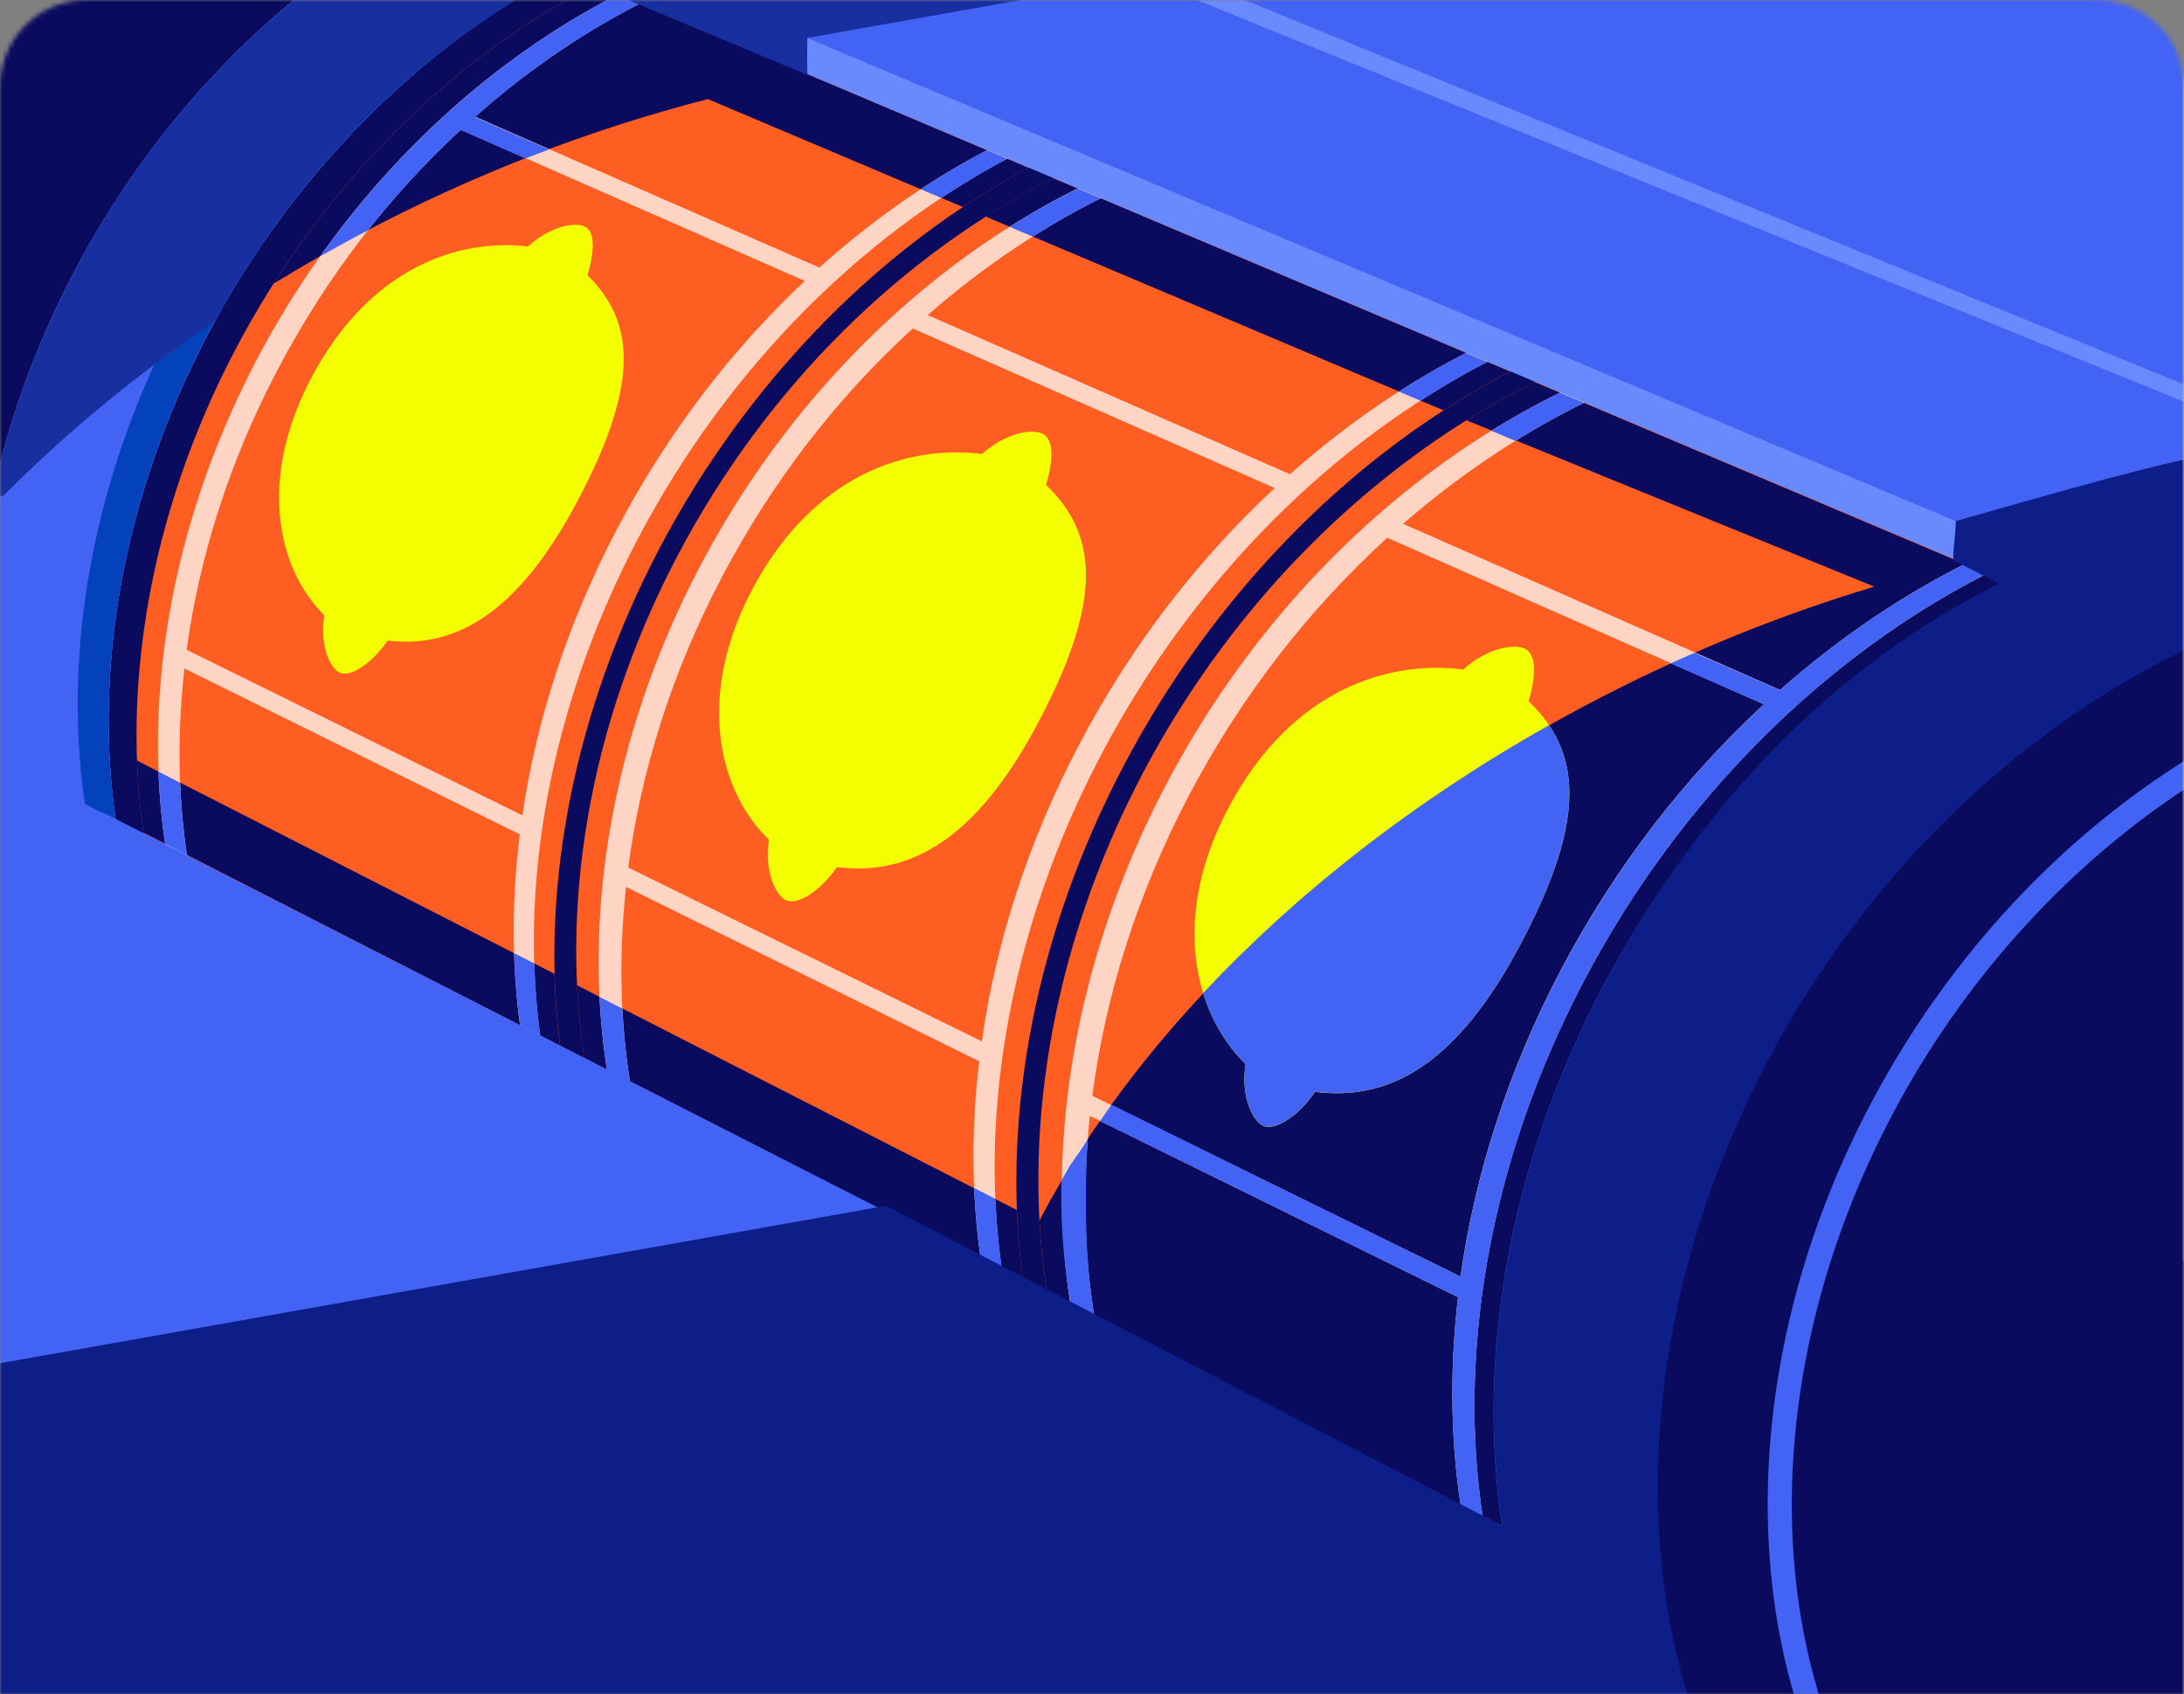 <svg width="504" height="391" viewBox="0 0 504 391" fill="none" xmlns="http://www.w3.org/2000/svg">
<rect x="0" y="0" width="504" height="391" fill="#808080" stroke="none"/>
<mask id="mask0_3_1507" style="mask-type:alpha" maskUnits="userSpaceOnUse" x="0" y="0" width="504" height="391">
<path d="M0 20C0 8.954 8.954 0 20 0H484C495.046 0 504 8.954 504 20V391H0V20Z" fill="white"/>
</mask>
<g mask="url(#mask0_3_1507)">
<path d="M0 20C0 8.954 8.954 0 20 0H484C495.046 0 504 8.954 504 20V291H0V20Z" fill="white"/>
<mask id="mask1_3_1507" style="mask-type:luminance" maskUnits="userSpaceOnUse" x="-3" y="-1" width="507" height="430">
<path d="M504 -1H-3V429H504V-1Z" fill="white"/>
</mask>
<g mask="url(#mask1_3_1507)">
<path d="M507.993 436.345L-2.303 423.042V-16.92H501.972L507.993 436.345Z" fill="#0A0A5E"/>
<path d="M115.036 108.612C154.709 33.236 232.121 -10.079 292.011 7.732C292.137 7.701 292.232 7.701 292.359 7.669C275.977 1.017 217.101 -23.194 199.451 -30.381C138.675 -55.066 57.016 -13.326 17.026 62.901C-22.995 139.191 -8.926 225.759 48.524 256.212C64.494 264.66 117.476 292.623 136.362 302.238C85.345 268.254 75.332 184.02 115.036 108.612Z" fill="#85BFE8"/>
<path d="M145.836 123.113C185.509 47.737 262.953 4.422 322.811 22.234C322.938 22.202 323.033 22.171 323.159 22.171C306.777 15.519 247.902 -8.661 230.252 -15.848C169.475 -40.532 87.816 1.206 47.827 77.434C7.805 153.724 21.875 240.292 79.324 270.745C95.295 279.193 148.276 307.156 167.162 316.771C116.145 282.787 106.132 198.521 145.836 123.113Z" fill="#0A0A5E"/>
<path d="M259.468 176.391C300.598 98.367 381.528 53.948 444.428 72.926C444.554 72.894 444.681 72.894 444.808 72.863C427.601 65.801 365.716 40.203 347.147 32.606C283.265 6.44 197.835 49.251 156.325 128.284C114.782 207.38 130.151 297.383 190.706 329.255C207.532 338.114 263.397 367.432 283.297 377.488C229.428 341.96 218.305 254.447 259.468 176.391Z" fill="#FE5E22"/>
<path d="M152.269 126.392C191.973 51.016 269.386 7.701 329.243 25.512C329.37 25.481 329.465 25.449 329.592 25.449C313.241 18.798 254.366 -5.382 236.716 -12.57C175.939 -37.285 94.281 4.454 54.291 80.713C14.27 157.003 28.339 243.57 85.788 274.023C101.759 282.472 154.74 310.435 173.626 320.05C122.609 286.034 112.596 201.8 152.269 126.392Z" fill="#FE5E22"/>
<path d="M371.166 228.47C413.786 147.798 497.821 102.087 563.256 122.042C563.382 122.01 563.509 121.979 563.636 121.979C545.732 114.602 481.343 87.806 462.014 79.862C395.534 52.498 306.809 96.601 263.745 178.377C220.65 260.247 236.843 353.498 299.964 386.568C317.487 395.773 375.729 426.194 396.484 436.629C340.334 399.776 328.515 309.205 371.166 228.47Z" fill="#FE5E22"/>
<path d="M461.158 124.28C461.158 127.496 461.158 130.711 461.285 133.485L354.15 88.153C348.826 90.801 343.566 93.733 338.401 96.98L432.545 135.377C410.142 142.092 387.612 151.265 365.621 162.93C307.189 193.95 263.555 236.793 240.138 281.117L239.885 281.905C242.42 327.774 263.27 367.369 299.964 386.599C317.487 395.804 375.729 426.226 396.484 436.661C340.334 399.808 328.546 309.237 371.166 228.502C413.786 147.798 497.821 102.087 563.256 122.042C563.382 122.01 563.509 121.979 563.636 121.979C559.58 120.308 553.147 117.628 545.384 114.413C536.226 110.819 530.364 108.707 529.984 108.455C528.241 107.414 489.265 114.602 461.158 124.28Z" fill="#0A0A5E"/>
<path d="M358.84 398.673L359.061 398.232L358.364 397.885C332.697 353.088 333.585 286.854 365.716 225.979C410.11 141.871 499.849 95.844 566.298 122.987C564.333 122.168 562.59 121.443 561.101 120.844C544.972 114.223 527.449 112.017 509.482 113.624L421.454 77.056C439.231 75.637 456.627 77.907 472.693 84.464C470.728 83.644 468.985 82.919 467.496 82.32C451.367 75.7 433.876 73.367 416.035 74.786L415.655 74.628L415.56 74.817C360.139 79.105 301.707 119.11 269.164 180.93C226.037 262.832 242.23 356.114 305.351 389.215C306.777 389.972 308.488 390.855 310.421 391.863C294.672 383.572 281.902 371.435 272.301 356.587L356.209 400.218C365.716 415.286 378.454 427.581 394.266 435.872C395.692 436.629 397.403 437.512 399.304 438.52C382.098 429.441 368.568 415.633 358.84 398.673ZM415.275 77.654L503.271 114.286C471.457 118.542 438.819 134.462 410.775 159.21L323.793 120.875C351.393 96.885 383.683 81.564 415.275 77.654ZM274.456 183.389C286.624 160.281 302.341 140.295 320.149 124.091L407.068 162.52C388.974 179.228 372.909 199.751 360.392 223.457C348.002 246.943 340.334 271.155 337.039 294.578L252.084 252.87C255.063 229.92 262.414 206.276 274.456 183.389ZM269.449 351.732L269.386 351.858C254.017 325.819 247.743 292.528 251.514 257.504L336.468 299.338C332.285 335.024 338.148 368.819 353.199 395.174L269.449 351.732Z" fill="#FED5C4"/>
<path d="M234.656 279.225L133.161 227.367C133.446 233.073 133.985 238.684 134.841 244.169L236.145 295.965C235.385 290.511 234.878 284.9 234.656 279.225Z" fill="#0A0A5E"/>
<path d="M243.053 41.117C237.761 43.765 232.565 46.729 227.463 49.976L333.109 94.678C338.179 91.399 343.313 88.405 348.509 85.725L243.053 41.117Z" fill="#0A0A5E"/>
<path d="M236.526 298.392C213.996 302.144 181.865 307.44 181.865 307.44L181.706 323.896C184.59 325.819 187.568 327.616 190.674 329.255C207.5 338.113 263.365 367.432 283.265 377.488C257.725 360.622 241.817 332.092 236.526 298.392Z" fill="#0A0A5E"/>
<path d="M31.603 175.508C31.825 181.183 32.3 186.731 33.124 192.153L129.232 241.301C128.535 235.878 128.091 230.361 127.964 224.718L31.603 175.508Z" fill="#0A0A5E"/>
<path d="M163.359 22.864L222.203 47.769C227.178 44.459 232.248 41.432 237.381 38.721L186.46 17.158C186.269 13.06 186.269 8.079 186.269 8.079C186.269 8.079 248.535 -2.734 255.792 -3.207C255.792 -3.207 255.792 -3.837 255.792 -4.783C247.807 -8.062 241.025 -10.836 236.716 -12.57C180.122 -35.583 105.435 -0.969 63.132 65.454C69.533 61.545 76.124 57.762 82.936 54.137C109.332 40.108 136.552 29.737 163.359 22.864Z" fill="#0A0A5E"/>
<path d="M247.426 340.384L246.761 340.037C222.203 296.785 223.217 232.789 254.239 173.932C297.081 92.629 383.492 47.864 447.374 73.841C445.473 73.052 443.794 72.39 442.368 71.791C426.873 65.455 409.983 63.374 392.714 65.013L308.108 30.052C325.187 28.602 341.95 30.746 357.382 37.019C355.481 36.231 353.801 35.538 352.375 34.97C336.88 28.634 320.054 26.459 302.879 27.909L302.531 27.751L302.436 27.94C249.137 32.259 192.892 71.003 161.522 130.711C119.948 209.839 135.316 299.843 195.871 331.746C197.233 332.471 198.881 333.322 200.719 334.299C185.604 326.324 173.373 314.596 164.183 300.284L244.67 342.307C253.764 356.84 265.964 368.725 281.11 376.701C282.473 377.426 284.12 378.277 285.958 379.254C269.449 370.522 256.489 357.218 247.205 340.825L247.426 340.384ZM302.151 30.714L386.725 65.739C356.114 69.963 324.68 85.442 297.683 109.432L214.091 72.706C240.677 49.44 271.762 34.56 302.151 30.714ZM166.623 133.107C178.348 110.788 193.494 91.463 210.637 75.795L294.165 112.616C276.737 128.788 261.242 148.649 249.169 171.568C237.191 194.266 229.776 217.657 226.576 240.292L144.981 200.192C147.896 178.03 154.994 155.206 166.623 133.107ZM161.49 295.618L161.426 295.744C146.723 270.619 140.766 238.495 144.474 204.669L225.974 244.895C221.855 279.351 227.432 312.011 241.818 337.483L161.49 295.618Z" fill="#FED5C4"/>
<path d="M139.784 284.427L139.15 284.112C116.05 242.562 117.412 180.931 147.325 124.091C188.646 45.594 271.287 1.932 332.032 26.427C330.226 25.702 328.641 25.04 327.279 24.504C312.544 18.514 296.447 16.654 279.969 18.325L199.515 -14.682C215.834 -16.195 231.773 -14.272 246.444 -8.345C244.638 -9.07 243.053 -9.732 241.691 -10.268C226.956 -16.258 210.922 -18.212 194.54 -16.699L194.191 -16.825L194.096 -16.636C143.269 -12.16 89.464 25.45 59.234 83.014C19.213 159.304 33.282 245.903 90.731 276.325C92.031 277.019 93.583 277.838 95.326 278.752C81.004 271.123 69.438 259.901 60.755 246.156L137.122 286.255C145.678 300.221 157.212 311.601 171.598 319.23C172.897 319.924 174.45 320.744 176.193 321.658C160.539 313.335 148.276 300.568 139.53 284.837L139.784 284.427ZM193.811 -14.02L274.234 19.082C245.018 23.369 214.978 38.469 189.09 61.735L109.649 26.931C135.094 4.391 164.817 -10.111 193.811 -14.02ZM64.082 85.284C75.395 63.752 89.908 45.09 106.353 29.926L185.731 64.824C169 80.492 154.17 99.722 142.509 121.853C130.943 143.763 123.75 166.335 120.549 188.15L43.074 149.942C45.989 128.599 52.865 106.595 64.082 85.284ZM58.22 241.711L58.157 241.837C44.309 217.72 38.859 186.826 42.566 154.26L119.947 192.532C115.828 225.759 120.898 257.158 134.429 281.621L58.22 241.711Z" fill="#FED5C4"/>
<path d="M239.6 166.713C254.746 138.119 253.193 123.271 241.406 111.891C243.117 106.153 243.212 101.33 240.55 100.069C237.888 98.808 231.836 100.069 226.608 104.766C209.655 102.622 187.949 109.306 173.816 135.597C160.508 160.408 165.673 182.412 177.46 193.792C176.351 200.413 178.728 206.465 181.39 207.726C184.051 208.987 189.28 205.646 193.146 200.097C210.162 202.21 225.34 193.635 239.6 166.713Z" fill="#F3FF00"/>
<path d="M350.918 217.846C366.381 188.622 364.828 173.459 352.756 161.795C354.498 155.931 354.593 150.982 351.9 149.689C349.207 148.428 342.996 149.689 337.672 154.481C320.339 152.274 298.126 159.115 283.708 186.006C270.083 211.352 275.406 233.861 287.448 245.525C286.307 252.303 288.747 258.482 291.472 259.774C294.165 261.035 299.552 257.662 303.481 251.956C320.846 254.163 336.373 245.399 350.918 217.846Z" fill="#F3FF00"/>
<path d="M350.918 217.846C364.036 193.036 364.892 178.345 357.477 167.343C325.98 185.06 299.077 206.276 277.656 229.163C279.684 235.752 283.138 241.332 287.448 245.493C286.307 252.271 288.747 258.45 291.472 259.742C294.165 261.003 299.552 257.63 303.481 251.924C320.846 254.162 336.373 245.399 350.918 217.846Z" fill="#4363F4"/>
<path d="M133.256 115.642C147.737 88.31 146.47 74.218 135.569 63.5C137.217 58.046 137.376 53.412 134.936 52.277C132.464 51.111 126.76 52.372 121.849 56.88C106.005 54.988 85.598 61.577 72.099 86.702C59.361 110.409 63.956 131.279 74.856 141.997C73.747 148.302 75.902 154.04 78.373 155.206C80.845 156.372 85.788 153.157 89.464 147.829C105.308 149.689 119.599 141.367 133.256 115.642Z" fill="#F3FF00"/>
<path d="M575.93 124.942C553.971 115.926 529.667 114.413 505.299 119.299L516.992 -23.446L205.725 -27.796C203.286 -28.805 201.162 -29.656 199.42 -30.35C174.165 -40.596 145.329 -39.398 117.349 -29.026L100.681 -29.247L99.16 -20.892C66.681 -3.932 36.768 25.26 17.026 62.901C-2.303 99.753 -9.021 139.034 -4.299 173.175L-8.292 171.126L-10.668 426.73L391.382 445.613L390.052 433.003C395.312 437.259 401.047 441.042 407.195 444.258C425.383 453.81 485.811 485.366 507.359 496.242C449.117 457.971 436.981 363.743 481.375 279.698C525.769 195.684 613.1 148.05 681.006 168.698C681.133 168.667 681.26 168.635 681.386 168.635C662.818 160.975 595.989 133.17 575.93 124.942ZM369.867 227.713C348.002 269.263 340.746 313.556 346.64 352.079L26.691 188.969C21.653 154.512 28.275 114.728 47.827 77.402C67.79 39.32 98.178 9.844 131.165 -7.053L463.947 133.643C426.619 152.274 392.301 185.091 369.867 227.713Z" fill="#4363F4"/>
<path d="M365.526 92.944L359.98 90.612C354.625 93.228 349.333 96.16 344.168 99.407L349.713 101.74C354.879 98.524 360.17 95.593 365.526 92.944Z" fill="#4363F4"/>
<path d="M437.741 139.002C437.741 139.002 436.41 139.727 435.365 140.515C426.873 146.032 418.634 152.274 410.744 159.241L391.066 150.635C389.228 151.423 387.358 152.243 385.52 153.094L407.1 162.551C389.006 179.26 372.94 199.782 360.424 223.489C348.034 246.975 340.366 271.186 337.07 294.609L256.521 254.919C255.633 256.117 254.714 257.473 253.859 258.702L336.468 299.338C332.285 335.024 338.148 368.819 353.199 395.174L269.449 351.733L269.386 351.859C261.495 338.461 254.176 318.19 251.641 297.257C250.278 286.161 250.405 272.164 251.007 262.864C249.581 265.291 248.535 266.552 246.951 268.917L244.955 272.384C243.655 321.689 268.72 369.954 305.383 389.153C306.809 389.909 308.52 390.792 310.453 391.801C294.704 383.51 281.934 371.373 272.333 356.524L356.241 400.155C365.747 415.224 378.486 427.518 394.298 435.81C395.724 436.566 397.435 437.449 399.336 438.458C382.13 429.41 368.599 415.602 358.871 398.642L359.093 398.2L358.396 397.853C332.729 353.057 333.616 286.823 365.747 225.948C388.119 183.579 421.993 150.887 458.592 132.319L453.427 130.144C448.135 132.823 442.906 135.755 437.741 139.002Z" fill="#4363F4"/>
<path d="M561.132 120.812C545.004 114.192 527.48 111.985 509.513 113.593L506.155 112.206C504.475 112.553 502.732 112.931 500.958 113.341L503.271 114.318C489.233 116.21 475.069 120.339 461.19 126.487C461.19 128.032 461.222 129.576 461.222 131.026C496.522 113.845 534.166 109.842 566.329 122.988C564.365 122.136 562.59 121.411 561.132 120.812Z" fill="#4363F4"/>
<path d="M36.578 178.062C36.799 183.736 37.306 189.284 38.099 194.738L43.137 197.323C42.313 191.869 41.806 186.29 41.553 180.615L36.578 178.062Z" fill="#4363F4"/>
<path d="M193.811 -14.02L229.681 0.734C231.487 0.45 233.23 0.167 234.941 -0.117L199.483 -14.682C215.802 -16.195 231.741 -14.272 246.412 -8.345C244.606 -9.07 243.022 -9.732 241.659 -10.268C226.924 -16.258 210.891 -18.212 194.508 -16.699L194.16 -16.825L194.064 -16.636C150.653 -12.79 105.118 15.204 73.906 59.15C76.852 57.479 79.831 55.808 82.873 54.2C83.538 53.854 84.204 53.507 84.901 53.16C91.555 44.743 98.717 36.988 106.29 29.989L121.247 36.578C123.053 35.853 124.859 35.159 126.697 34.497L109.617 27.026C135.094 4.391 164.817 -10.111 193.811 -14.02Z" fill="#4363F4"/>
<path d="M227.748 34.655C222.583 37.366 217.482 40.361 212.475 43.671L217.228 45.689C222.235 42.379 227.305 39.352 232.438 36.641L227.748 34.655Z" fill="#4363F4"/>
<path d="M118.648 219.958C118.807 225.633 119.282 231.181 120.042 236.603L124.701 238.968C123.972 233.545 123.496 227.997 123.338 222.323L118.648 219.958Z" fill="#4363F4"/>
<path d="M226.386 290.984L231.297 293.474C230.505 287.989 229.966 282.377 229.745 276.671L224.833 274.149C225.055 279.887 225.594 285.498 226.386 290.984Z" fill="#4363F4"/>
<path d="M138.358 230.046C138.643 235.752 139.213 241.395 140.069 246.88L145.361 249.592C144.474 244.075 143.903 238.463 143.586 232.726L138.358 230.046Z" fill="#4363F4"/>
<path d="M238.332 54.61C243.465 51.363 248.694 48.4 254.017 45.752L248.694 43.513C243.402 46.161 238.142 49.093 233.008 52.34L238.332 54.61Z" fill="#4363F4"/>
<path d="M181.738 322.635C186.143 326.04 190.832 329.097 195.871 331.746C197.233 332.471 198.881 333.322 200.719 334.299C193.779 330.642 187.442 326.166 181.738 321.027V322.635Z" fill="#4363F4"/>
<path d="M322.811 90.359L327.817 92.472C332.887 89.193 338.021 86.198 343.249 83.518L338.306 81.438C333.077 84.117 327.912 87.112 322.811 90.359Z" fill="#4363F4"/>
<path d="M123.623 -10.552C90.795 6.377 60.597 35.758 40.697 73.682C21.082 111.102 14.46 150.981 19.593 185.501L22.54 187.077C22.508 186.857 26.184 188.811 26.152 188.591L26.659 188.969C21.621 154.512 28.244 114.728 47.795 77.402C67.79 39.352 98.178 9.876 131.165 -7.021C131.165 -7.021 127.743 -8.787 127.806 -8.818L123.623 -10.552Z" fill="#0342BA"/>
<path d="M501.972 141.556L101.791 -26.756L85.852 -25.4L502.574 150.824L501.972 141.556Z" fill="#6989FF"/>
<path d="M585.437 125.856L183.037 -37.916L205.662 -33.376L624.729 138.119L585.437 125.856Z" fill="#6989FF"/>
<path d="M-29.871 319.892L-10.288 383.446C-9.876 383.699 -13.552 429.158 -13.077 429.441C18.896 448.892 76.25 420.804 137.883 433.729L391.383 445.645L390.052 433.035C395.312 437.291 401.047 441.074 407.195 444.29C412.581 447.127 421.676 451.887 432.354 457.467C445.6 456.521 458.211 455.229 470.063 453.495C446.709 407.059 449.149 340.699 481.375 279.698C518.006 210.312 583.947 165.767 644.059 163.97C618.677 145.812 582.046 129.356 557.203 119.173C540.504 115.579 522.917 115.768 505.299 119.331L504.76 105.901C491.23 108.77 467.211 115.737 451.335 120.245C451.335 123.114 450.67 126.707 450.765 129.261L461.285 134.652C423.957 153.251 392.333 185.092 369.898 227.713C348.034 269.263 340.778 313.556 346.671 352.079L204.458 278.248L-29.871 319.892Z" fill="#0D1E88"/>
<path d="M49.569 74.187C69.533 37.681 98.115 10.191 130.151 -6.202L186.333 17.285C186.174 13.375 186.333 8.741 186.333 8.741L350.221 -20.325L99.477 -22.563L99.192 -20.924C66.681 -3.932 36.768 25.26 17.026 62.901C8.154 79.83 1.943 97.232 -1.733 114.444H0.739C14.935 100.132 31.286 86.545 49.569 74.187Z" fill="#182FA0"/>
<path d="M519.273 297.131C563.667 213.117 650.998 165.483 718.905 186.132C719.031 186.1 719.158 186.069 719.285 186.069C700.716 178.408 633.887 150.635 613.829 142.375C544.845 114.003 452.603 159.966 407.765 245.147C362.896 330.39 379.595 427.392 445.093 461.723C463.281 471.275 523.71 502.831 545.257 513.707C487.015 475.405 474.879 381.177 519.273 297.131Z" fill="#0A0A5E"/>
<path d="M560.34 507.939C539.712 497.535 480.805 466.736 467.337 459.674C405.325 427.14 389.259 335.34 431.531 255.014C451.906 216.27 483.34 184.871 519.97 166.618C556.855 148.239 594.626 145.307 626.377 158.359C635.978 162.299 657.241 171.126 677.806 179.67C697.42 187.803 715.926 195.495 724.26 198.931L732.815 202.462L722.644 204.291L721.978 204.07C692.129 194.991 657.114 200.255 623.367 218.918C589.208 237.801 559.611 268.633 539.997 305.738C520.382 342.874 512.08 383.667 516.611 420.615C521.079 457.12 537.62 486.47 563.192 503.273L560.34 507.939ZM584.803 155.805C529.825 155.805 469.302 195.274 436.537 257.505C395.629 335.214 410.648 423.767 469.999 454.914C480.139 460.241 515.978 478.967 541.866 492.365C525.294 474.459 514.583 449.964 511.066 421.308C506.408 383.289 514.932 341.392 535.022 303.31C555.112 265.26 585.5 233.64 620.578 214.252C646.974 199.656 674.225 192.973 699.417 194.581C692.16 191.554 683.953 188.181 675.588 184.682C655.022 176.17 633.792 167.343 624.191 163.371C611.737 158.233 598.429 155.805 584.803 155.805Z" fill="#4363F4"/>
</g>
</g>
</svg>
